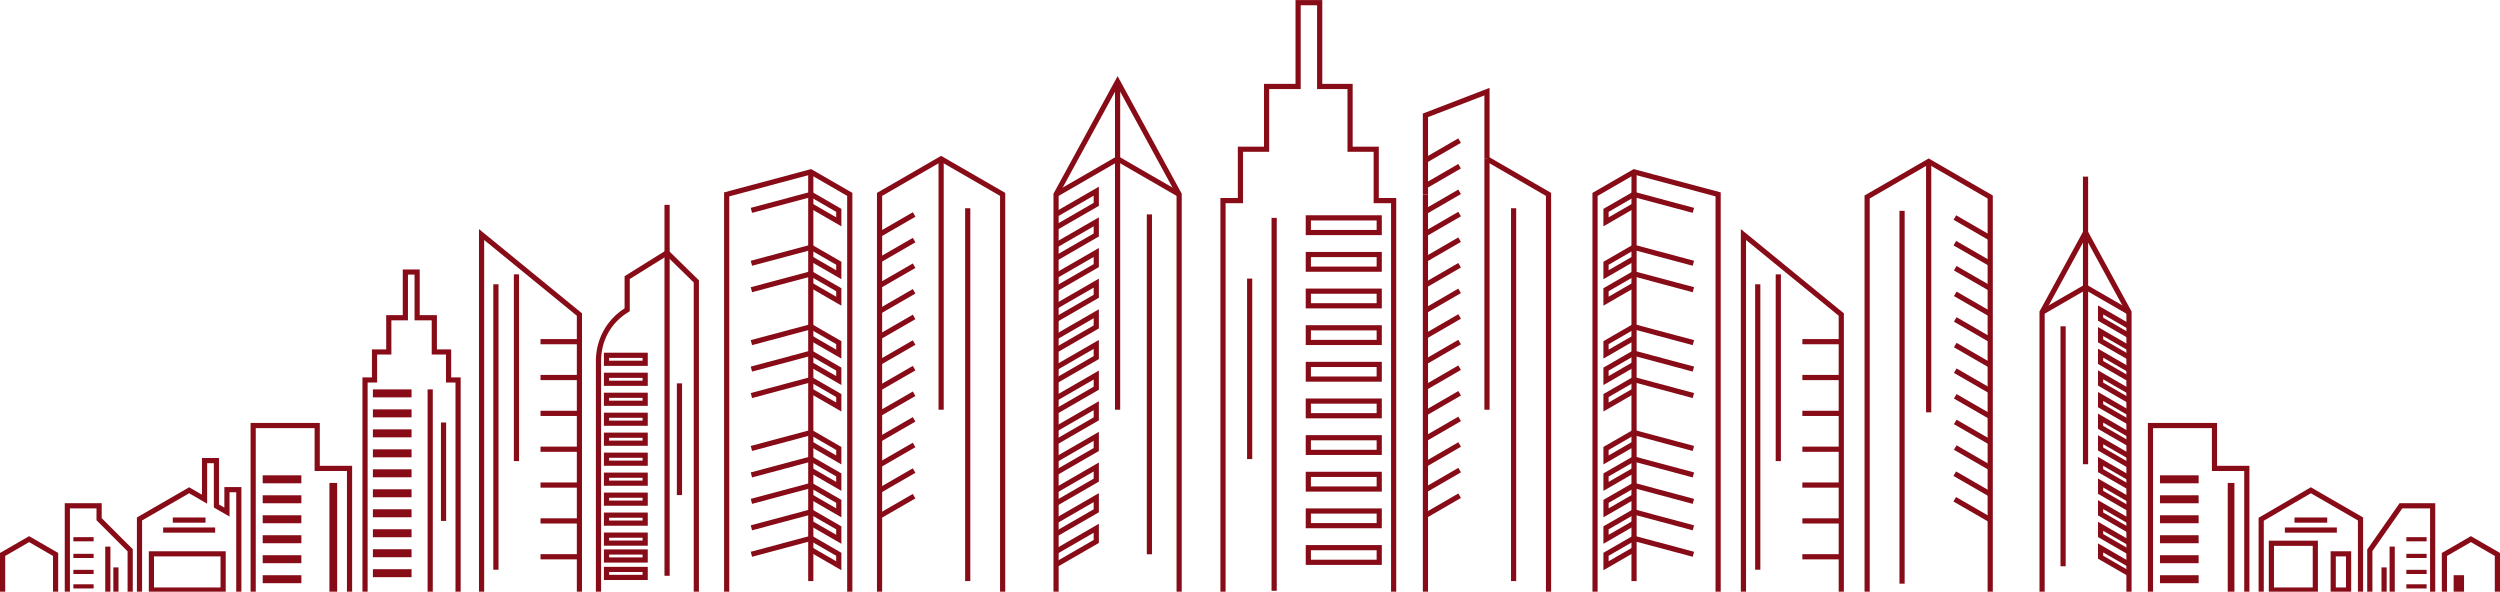 <?xml version="1.0" encoding="utf-8"?>
<!-- Generator: Adobe Illustrator 16.0.0, SVG Export Plug-In . SVG Version: 6.00 Build 0)  -->
<!DOCTYPE svg PUBLIC "-//W3C//DTD SVG 1.1//EN" "http://www.w3.org/Graphics/SVG/1.1/DTD/svg11.dtd">
<svg version="1.1" id="Layer_1" xmlns="http://www.w3.org/2000/svg" xmlns:xlink="http://www.w3.org/1999/xlink" x="0px" y="0px"
	 width="150px" height="35.5px" viewBox="0 0 150 35.5" enable-background="new 0 0 150 35.5" xml:space="preserve">
<g id="XMLID_418_">
	<g id="XMLID_1566_">
		<g id="XMLID_1581_">
			<polygon id="XMLID_3060_" fill="#870C18" points="51.142,35.704 50.83,35.704 50.83,11.753 48.625,10.479 43.756,11.782 
				43.756,35.704 43.445,35.704 43.445,11.543 48.668,10.145 51.142,11.573 			"/>
		</g>
		<g id="XMLID_1580_">
			<polygon id="XMLID_3056_" fill="#870C18" points="50.483,13.579 48.589,12.485 48.744,12.216 50.172,13.04 50.172,12.712 
				48.645,11.829 45.124,12.772 45.044,12.472 48.688,11.495 50.483,12.532 			"/>
		</g>
		<g id="XMLID_1579_">
			<polygon id="XMLID_3050_" fill="#870C18" points="50.483,16.754 48.589,15.66 48.744,15.391 50.172,16.215 50.172,15.886 
				48.645,15.004 45.124,15.946 45.044,15.646 48.688,14.67 50.483,15.706 			"/>
		</g>
		<g id="XMLID_1578_">
			<polygon id="XMLID_3049_" fill="#870C18" points="50.483,18.341 48.589,17.247 48.744,16.978 50.172,17.802 50.172,17.474 
				48.645,16.592 45.124,17.534 45.044,17.233 48.688,16.258 50.483,17.294 			"/>
		</g>
		<g id="XMLID_1577_">
			<polygon id="XMLID_3043_" fill="#870C18" points="50.483,21.516 48.589,20.422 48.744,20.152 50.172,20.977 50.172,20.648 
				48.645,19.767 45.124,20.709 45.044,20.408 48.688,19.433 50.483,20.469 			"/>
		</g>
		<g id="XMLID_1576_">
			<polygon id="XMLID_3041_" fill="#870C18" points="50.483,23.103 48.589,22.009 48.744,21.739 50.172,22.563 50.172,22.235 
				48.645,21.354 45.124,22.296 45.044,21.995 48.688,21.02 50.483,22.056 			"/>
		</g>
		<g id="XMLID_1575_">
			<polygon id="XMLID_3040_" fill="#870C18" points="50.483,24.69 48.589,23.597 48.744,23.327 50.172,24.151 50.172,23.823 
				48.645,22.94 45.124,23.884 45.044,23.583 48.688,22.606 50.483,23.644 			"/>
		</g>
		<g id="XMLID_1574_">
			<polygon id="XMLID_3039_" fill="#870C18" points="50.483,27.865 48.589,26.771 48.744,26.501 50.172,27.326 50.172,26.997 
				48.645,26.115 45.124,27.058 45.044,26.757 48.688,25.781 50.483,26.817 			"/>
		</g>
		<g id="XMLID_1573_">
			<polygon id="XMLID_3035_" fill="#870C18" points="50.483,29.452 48.589,28.358 48.744,28.089 50.172,28.913 50.172,28.585 
				48.645,27.703 45.124,28.646 45.044,28.345 48.688,27.369 50.483,28.405 			"/>
		</g>
		<g id="XMLID_1571_">
			<polygon id="XMLID_3034_" fill="#870C18" points="50.483,31.04 48.589,29.946 48.744,29.676 50.172,30.501 50.172,30.172 
				48.645,29.29 45.124,30.232 45.044,29.932 48.688,28.956 50.483,29.992 			"/>
		</g>
		<g id="XMLID_1570_">
			<polygon id="XMLID_3033_" fill="#870C18" points="50.483,32.627 48.589,31.533 48.744,31.264 50.172,32.088 50.172,31.76 
				48.645,30.878 45.124,31.82 45.044,31.52 48.688,30.544 50.483,31.58 			"/>
		</g>
		<g id="XMLID_1569_">
			<polygon id="XMLID_3032_" fill="#870C18" points="50.483,34.214 48.589,33.12 48.744,32.851 50.172,33.675 50.172,33.347 
				48.645,32.465 45.124,33.407 45.044,33.106 48.688,32.131 50.483,33.167 			"/>
		</g>
		<g id="XMLID_1567_">
			<rect id="XMLID_3031_" x="48.491" y="10.312" fill="#870C18" width="0.311" height="24.553"/>
		</g>
	</g>
	<g id="XMLID_1549_">
		<g id="XMLID_1565_">
			<polygon id="XMLID_3029_" fill="#870C18" points="60.314,35.704 60.003,35.704 60.003,11.753 56.466,9.71 52.929,11.753 
				52.929,35.704 52.618,35.704 52.618,11.573 56.466,9.351 60.314,11.573 			"/>
		</g>
		<g id="XMLID_1564_">
			
				<rect id="XMLID_3028_" x="53.666" y="12.259" transform="matrix(0.5 0.866 -0.866 0.5 38.553 -39.87)" fill="#870C18" width="0.311" height="2.419"/>
		</g>
		<g id="XMLID_1563_">
			
				<rect id="XMLID_3027_" x="53.666" y="13.796" transform="matrix(0.5 0.866 -0.866 0.5 39.883 -39.102)" fill="#870C18" width="0.311" height="2.419"/>
		</g>
		<g id="XMLID_1562_">
			
				<rect id="XMLID_3025_" x="53.666" y="15.333" transform="matrix(0.5 0.866 -0.866 0.5 41.214 -38.334)" fill="#870C18" width="0.311" height="2.419"/>
		</g>
		<g id="XMLID_1561_">
			
				<rect id="XMLID_3024_" x="53.666" y="16.87" transform="matrix(0.5 0.866 -0.866 0.5 42.545 -37.566)" fill="#870C18" width="0.311" height="2.419"/>
		</g>
		<g id="XMLID_1560_">
			
				<rect id="XMLID_3009_" x="53.666" y="18.407" transform="matrix(0.5 0.866 -0.866 0.5 43.876 -36.798)" fill="#870C18" width="0.311" height="2.419"/>
		</g>
		<g id="XMLID_1559_">
			
				<rect id="XMLID_2996_" x="53.666" y="19.944" transform="matrix(0.5 0.866 -0.866 0.5 45.207 -36.03)" fill="#870C18" width="0.311" height="2.419"/>
		</g>
		<g id="XMLID_1558_">
			
				<rect id="XMLID_2995_" x="53.666" y="21.481" transform="matrix(0.5 0.866 -0.866 0.5 46.538 -35.262)" fill="#870C18" width="0.311" height="2.419"/>
		</g>
		<g id="XMLID_1556_">
			
				<rect id="XMLID_2994_" x="53.666" y="23.018" transform="matrix(0.5 0.866 -0.866 0.5 47.869 -34.494)" fill="#870C18" width="0.311" height="2.419"/>
		</g>
		<g id="XMLID_1555_">
			
				<rect id="XMLID_2993_" x="53.666" y="24.555" transform="matrix(0.5 0.866 -0.866 0.5 49.199 -33.726)" fill="#870C18" width="0.311" height="2.419"/>
		</g>
		<g id="XMLID_1554_">
			
				<rect id="XMLID_2992_" x="53.666" y="26.092" transform="matrix(0.5 0.866 -0.866 0.5 50.53 -32.958)" fill="#870C18" width="0.311" height="2.419"/>
		</g>
		<g id="XMLID_1553_">
			
				<rect id="XMLID_2865_" x="53.666" y="27.629" transform="matrix(0.5 0.866 -0.866 0.5 51.861 -32.19)" fill="#870C18" width="0.311" height="2.419"/>
		</g>
		<g id="XMLID_1552_">
			
				<rect id="XMLID_2863_" x="53.666" y="29.166" transform="matrix(0.5 0.866 -0.866 0.5 53.192 -31.422)" fill="#870C18" width="0.311" height="2.419"/>
		</g>
		<g id="XMLID_1551_">
			<rect id="XMLID_2859_" x="56.311" y="9.53" fill="#870C18" width="0.312" height="15.053"/>
		</g>
		<g id="XMLID_1550_">
			<rect id="XMLID_2858_" x="57.908" y="12.494" fill="#870C18" width="0.311" height="22.37"/>
		</g>
	</g>
	<g id="XMLID_1745_">
		<rect id="XMLID_2857_" x="85.37" y="11.663" fill="#870C18" width="0.312" height="24.041"/>
	</g>
	<g id="XMLID_1744_">
		<polygon id="XMLID_2856_" fill="#870C18" points="93.067,35.704 92.756,35.704 92.756,11.753 89.142,9.665 89.297,9.396 
			93.067,11.573 		"/>
	</g>
	<g id="XMLID_1697_">
		
			<rect id="XMLID_2855_" x="86.418" y="12.259" transform="matrix(0.501 0.865 -0.865 0.501 54.807 -68.185)" fill="#870C18" width="0.312" height="2.419"/>
	</g>
	<g id="XMLID_1696_">
		
			<rect id="XMLID_2854_" x="86.418" y="13.795" transform="matrix(0.501 0.865 -0.865 0.501 56.136 -67.419)" fill="#870C18" width="0.312" height="2.42"/>
	</g>
	<g id="XMLID_1637_">
		
			<rect id="XMLID_2853_" x="86.418" y="15.333" transform="matrix(0.501 0.865 -0.865 0.501 57.466 -66.653)" fill="#870C18" width="0.312" height="2.42"/>
	</g>
	<g id="XMLID_1747_">
		
			<rect id="XMLID_2852_" x="86.418" y="7.85" transform="matrix(0.501 0.865 -0.865 0.501 50.992 -70.383)" fill="#870C18" width="0.312" height="2.419"/>
	</g>
	<g id="XMLID_1742_">
		
			<rect id="XMLID_2851_" x="86.418" y="9.387" transform="matrix(0.501 0.865 -0.865 0.501 52.322 -69.617)" fill="#870C18" width="0.312" height="2.419"/>
	</g>
	<g id="XMLID_1252_">
		
			<rect id="XMLID_2850_" x="86.418" y="10.923" transform="matrix(0.501 0.865 -0.865 0.501 53.652 -68.851)" fill="#870C18" width="0.312" height="2.42"/>
	</g>
	<g id="XMLID_1635_">
		
			<rect id="XMLID_2849_" x="86.418" y="16.87" transform="matrix(0.501 0.865 -0.865 0.501 58.796 -65.887)" fill="#870C18" width="0.312" height="2.42"/>
	</g>
	<g id="XMLID_1629_">
		
			<rect id="XMLID_2846_" x="86.418" y="18.407" transform="matrix(0.501 0.865 -0.865 0.501 60.126 -65.121)" fill="#870C18" width="0.312" height="2.42"/>
	</g>
	<g id="XMLID_1585_">
		
			<rect id="XMLID_2843_" x="86.418" y="19.944" transform="matrix(0.501 0.865 -0.865 0.501 61.456 -64.354)" fill="#870C18" width="0.312" height="2.42"/>
	</g>
	<g id="XMLID_1527_">
		
			<rect id="XMLID_2840_" x="86.418" y="21.481" transform="matrix(0.501 0.865 -0.865 0.501 62.785 -63.588)" fill="#870C18" width="0.312" height="2.42"/>
	</g>
	<g id="XMLID_1474_">
		
			<rect id="XMLID_2729_" x="86.418" y="23.018" transform="matrix(0.501 0.865 -0.865 0.501 64.115 -62.822)" fill="#870C18" width="0.312" height="2.42"/>
	</g>
	<g id="XMLID_1473_">
		
			<rect id="XMLID_2728_" x="86.418" y="24.555" transform="matrix(0.501 0.865 -0.865 0.501 65.445 -62.056)" fill="#870C18" width="0.312" height="2.42"/>
	</g>
	<g id="XMLID_1422_">
		
			<rect id="XMLID_2727_" x="86.418" y="26.092" transform="matrix(0.501 0.865 -0.865 0.501 66.775 -61.29)" fill="#870C18" width="0.312" height="2.419"/>
	</g>
	<g id="XMLID_1264_">
		
			<rect id="XMLID_2726_" x="86.418" y="27.629" transform="matrix(0.501 0.865 -0.865 0.501 68.104 -60.523)" fill="#870C18" width="0.312" height="2.419"/>
	</g>
	<g id="XMLID_1261_">
		
			<rect id="XMLID_2725_" x="86.418" y="29.166" transform="matrix(0.501 0.865 -0.865 0.501 69.434 -59.757)" fill="#870C18" width="0.312" height="2.419"/>
	</g>
	<g id="XMLID_1260_">
		<rect id="XMLID_2724_" x="89.063" y="9.53" fill="#870C18" width="0.311" height="15.053"/>
	</g>
	<g id="XMLID_1259_">
		<rect id="XMLID_2723_" x="90.661" y="12.494" fill="#870C18" width="0.311" height="22.37"/>
	</g>
	<g id="XMLID_1532_">
		<g id="XMLID_1548_">
			<polygon id="XMLID_2722_" fill="#870C18" points="70.904,35.704 70.593,35.704 70.593,11.702 67.056,5.218 63.519,11.702 
				63.519,35.704 63.208,35.704 63.208,11.623 63.227,11.588 67.056,4.567 70.904,11.623 			"/>
		</g>
		<g id="XMLID_1547_">
			<rect id="XMLID_2721_" x="66.9" y="4.893" fill="#870C18" width="0.312" height="19.69"/>
		</g>
		<g id="XMLID_1546_">
			<polygon id="XMLID_2720_" fill="#870C18" points="70.67,11.798 67.056,9.71 63.441,11.798 63.285,11.528 67.056,9.351 
				70.826,11.528 			"/>
		</g>
		<g id="XMLID_1545_">
			<polygon id="XMLID_2719_" fill="#870C18" points="63.441,13.788 63.285,13.519 65.62,12.171 65.62,11.74 63.441,12.999 
				63.285,12.729 65.932,11.201 65.932,12.351 			"/>
		</g>
		<g id="XMLID_1544_">
			<polygon id="XMLID_2718_" fill="#870C18" points="63.441,15.627 63.285,15.357 65.62,14.009 65.62,13.579 63.441,14.837 
				63.285,14.567 65.932,13.04 65.932,14.188 			"/>
		</g>
		<g id="XMLID_1543_">
			<polygon id="XMLID_2715_" fill="#870C18" points="63.441,17.466 63.285,17.196 65.62,15.848 65.62,15.418 63.441,16.676 
				63.285,16.406 65.932,14.879 65.932,16.027 			"/>
		</g>
		<g id="XMLID_1542_">
			<polygon id="XMLID_2714_" fill="#870C18" points="63.441,19.305 63.285,19.034 65.62,17.687 65.62,17.257 63.441,18.515 
				63.285,18.245 65.932,16.718 65.932,17.866 			"/>
		</g>
		<g id="XMLID_1541_">
			<polygon id="XMLID_2713_" fill="#870C18" points="63.441,21.143 63.285,20.873 65.62,19.525 65.62,19.095 63.441,20.354 
				63.285,20.084 65.932,18.556 65.932,19.705 			"/>
		</g>
		<g id="XMLID_1540_">
			<polygon id="XMLID_2712_" fill="#870C18" points="63.441,22.981 63.285,22.712 65.62,21.364 65.62,20.934 63.441,22.192 
				63.285,21.923 65.932,20.395 65.932,21.544 			"/>
		</g>
		<g id="XMLID_1539_">
			<polygon id="XMLID_2711_" fill="#870C18" points="63.441,24.82 63.285,24.551 65.62,23.202 65.62,22.772 63.441,24.03 
				63.285,23.761 65.932,22.233 65.932,23.383 			"/>
		</g>
		<g id="XMLID_1538_">
			<polygon id="XMLID_2710_" fill="#870C18" points="63.441,26.659 63.285,26.39 65.62,25.041 65.62,24.611 63.441,25.869 
				63.285,25.6 65.932,24.072 65.932,25.221 			"/>
		</g>
		<g id="XMLID_1537_">
			<polygon id="XMLID_2709_" fill="#870C18" points="63.441,28.498 63.285,28.228 65.62,26.88 65.62,26.45 63.441,27.708 
				63.285,27.438 65.932,25.911 65.932,27.06 			"/>
		</g>
		<g id="XMLID_1536_">
			<polygon id="XMLID_2708_" fill="#870C18" points="63.441,30.336 63.285,30.066 65.62,28.719 65.62,28.288 63.441,29.547 
				63.285,29.277 65.932,27.749 65.932,28.898 			"/>
		</g>
		<g id="XMLID_1535_">
			<polygon id="XMLID_2707_" fill="#870C18" points="63.441,32.175 63.285,31.905 65.62,30.558 65.62,30.127 63.441,31.386 
				63.285,31.116 65.932,29.588 65.932,30.737 			"/>
		</g>
		<g id="XMLID_1534_">
			<polygon id="XMLID_2706_" fill="#870C18" points="63.441,34.014 63.285,33.744 65.62,32.396 65.62,31.966 63.441,33.224 
				63.285,32.954 65.932,31.427 65.932,32.576 			"/>
		</g>
		<g id="XMLID_1533_">
			<rect id="XMLID_2705_" x="68.808" y="12.864" fill="#870C18" width="0.311" height="20.393"/>
		</g>
	</g>
	<g id="XMLID_1521_">
		<g id="XMLID_1531_">
			<polygon id="XMLID_2704_" fill="#870C18" points="34.921,35.704 34.61,35.704 34.61,18.946 29.05,14.401 29.05,35.704 
				28.739,35.704 28.739,13.745 34.921,18.799 			"/>
		</g>
		<g id="XMLID_1530_">
			<rect id="XMLID_2703_" x="29.598" y="17.057" fill="#870C18" width="0.312" height="17.126"/>
		</g>
		<g id="XMLID_1529_">
			<rect id="XMLID_2702_" x="30.831" y="16.461" fill="#870C18" width="0.312" height="11.204"/>
		</g>
		<g id="XMLID_1526_">
			<rect id="XMLID_2673_" x="32.431" y="20.344" fill="#870C18" width="2.334" height="0.312"/>
		</g>
		<g id="XMLID_1525_">
			<rect id="XMLID_2672_" x="32.431" y="22.495" fill="#870C18" width="2.334" height="0.312"/>
		</g>
		<g id="XMLID_1524_">
			<rect id="XMLID_2671_" x="32.431" y="24.646" fill="#870C18" width="2.334" height="0.312"/>
		</g>
		<g id="XMLID_1523_">
			<rect id="XMLID_2670_" x="32.431" y="26.797" fill="#870C18" width="2.334" height="0.312"/>
		</g>
		<g id="XMLID_1522_">
			<rect id="XMLID_2669_" x="32.431" y="28.948" fill="#870C18" width="2.334" height="0.312"/>
		</g>
	</g>
	<g id="XMLID_1520_">
		<rect id="XMLID_2668_" x="32.431" y="31.099" fill="#870C18" width="2.334" height="0.312"/>
	</g>
	<g id="XMLID_1519_">
		<rect id="XMLID_2667_" x="32.431" y="33.25" fill="#870C18" width="2.334" height="0.312"/>
	</g>
	<g id="XMLID_1518_">
		<polygon id="XMLID_2666_" fill="#870C18" points="21.128,35.704 20.817,35.704 20.817,28.261 18.876,28.261 18.876,25.687 
			15.346,25.687 15.346,35.704 15.035,35.704 15.035,25.375 19.188,25.375 19.188,27.949 21.128,27.949 		"/>
	</g>
	<g id="XMLID_1517_">
		<rect id="XMLID_3087_" x="19.765" y="28.978" fill="#870C18" width="0.465" height="6.727"/>
	</g>
	<g id="XMLID_1516_">
		<rect id="XMLID_3086_" x="15.762" y="28.519" fill="#870C18" width="2.32" height="0.479"/>
	</g>
	<g id="XMLID_1515_">
		<rect id="XMLID_3085_" x="15.762" y="29.717" fill="#870C18" width="2.32" height="0.479"/>
	</g>
	<g id="XMLID_1514_">
		<rect id="XMLID_3084_" x="15.762" y="30.916" fill="#870C18" width="2.32" height="0.479"/>
	</g>
	<g id="XMLID_1513_">
		<rect id="XMLID_3083_" x="15.762" y="32.114" fill="#870C18" width="2.32" height="0.48"/>
	</g>
	<g id="XMLID_1512_">
		<rect id="XMLID_3082_" x="15.762" y="33.313" fill="#870C18" width="2.32" height="0.479"/>
	</g>
	<g id="XMLID_1511_">
		<rect id="XMLID_3081_" x="15.762" y="34.513" fill="#870C18" width="2.32" height="0.479"/>
	</g>
	<g id="XMLID_1508_">
		<path id="XMLID_2665_" fill="#870C18" d="M41.935,35.704h-0.311V16.95l-1.622-1.587l-2.216,1.379v1.933l-0.075,0.045
			c-1.046,0.635-1.646,1.705-1.646,2.937v14.048h-0.312V21.656c0-1.293,0.642-2.466,1.722-3.155v-1.932l2.571-1.6l1.89,1.85V35.704z
			"/>
	</g>
	<g id="XMLID_1506_">
		<rect id="XMLID_2664_" x="39.868" y="15.118" fill="#870C18" width="0.312" height="19.429"/>
	</g>
	<g id="XMLID_1505_">
		<rect id="XMLID_2663_" x="40.611" y="23.002" fill="#870C18" width="0.312" height="6.702"/>
	</g>
	<g id="XMLID_1504_">
		<path id="XMLID_2660_" fill="#870C18" d="M38.866,21.953h-2.631v-0.791h2.631V21.953z M36.546,21.642h2.009v-0.168h-2.009V21.642z
			"/>
	</g>
	<g id="XMLID_1503_">
		<path id="XMLID_2657_" fill="#870C18" d="M38.866,23.152h-2.631v-0.791h2.631V23.152z M36.546,22.841h2.009v-0.168h-2.009V22.841z
			"/>
	</g>
	<g id="XMLID_1502_">
		<path id="XMLID_2654_" fill="#870C18" d="M38.866,24.351h-2.631v-0.79h2.631V24.351z M36.546,24.04h2.009v-0.169h-2.009V24.04z"/>
	</g>
	<g id="XMLID_1501_">
		<path id="XMLID_2651_" fill="#870C18" d="M38.866,25.55h-2.631v-0.791h2.631V25.55z M36.546,25.238h2.009V25.07h-2.009V25.238z"/>
	</g>
	<g id="XMLID_1500_">
		<path id="XMLID_2648_" fill="#870C18" d="M38.866,26.749h-2.631v-0.791h2.631V26.749z M36.546,26.438h2.009V26.27h-2.009V26.438z"
			/>
	</g>
	<g id="XMLID_1499_">
		<path id="XMLID_2641_" fill="#870C18" d="M38.866,27.947h-2.631v-0.79h2.631V27.947z M36.546,27.636h2.009v-0.168h-2.009V27.636z"
			/>
	</g>
	<g id="XMLID_1498_">
		<path id="XMLID_2511_" fill="#870C18" d="M38.866,29.146h-2.631v-0.791h2.631V29.146z M36.546,28.835h2.009v-0.168h-2.009V28.835z
			"/>
	</g>
	<g id="XMLID_1497_">
		<path id="XMLID_2504_" fill="#870C18" d="M38.866,30.345h-2.631v-0.79h2.631V30.345z M36.546,30.034h2.009v-0.168h-2.009V30.034z"
			/>
	</g>
	<g id="XMLID_1496_">
		<path id="XMLID_2501_" fill="#870C18" d="M38.866,31.544h-2.631v-0.791h2.631V31.544z M36.546,31.232h2.009v-0.168h-2.009V31.232z
			"/>
	</g>
	<g id="XMLID_1495_">
		<path id="XMLID_2498_" fill="#870C18" d="M38.866,32.743h-2.631v-0.791h2.631V32.743z M36.546,32.432h2.009v-0.168h-2.009V32.432z
			"/>
	</g>
	<g id="XMLID_1494_">
		<path id="XMLID_2489_" fill="#870C18" d="M38.866,33.755h-2.631v-0.791h2.631V33.755z M36.546,33.443h2.009v-0.168h-2.009V33.443z
			"/>
	</g>
	<g id="XMLID_1493_">
		<path id="XMLID_2485_" fill="#870C18" d="M38.866,34.801h-2.631v-0.79h2.631V34.801z M36.546,34.49h2.009v-0.169h-2.009V34.49z"/>
	</g>
	<g id="XMLID_1491_">
		<polygon id="XMLID_2483_" fill="#870C18" points="27.64,35.704 27.329,35.704 27.329,22.954 26.759,22.954 26.759,21.273 
			25.903,21.273 25.903,19.22 24.872,19.22 24.872,16.478 24.478,16.478 24.478,19.22 23.483,19.22 23.483,21.273 22.627,21.273 
			22.627,22.954 22.058,22.954 22.058,35.704 21.747,35.704 21.747,22.643 22.316,22.643 22.316,20.963 23.172,20.963 
			23.172,18.908 24.166,18.908 24.166,16.166 25.183,16.166 25.183,18.908 26.215,18.908 26.215,20.963 27.07,20.963 27.07,22.643 
			27.64,22.643 		"/>
	</g>
	<g id="XMLID_1490_">
		<rect id="XMLID_3080_" x="22.374" y="23.363" fill="#870C18" width="2.32" height="0.479"/>
	</g>
	<g id="XMLID_1489_">
		<rect id="XMLID_3079_" x="22.374" y="24.562" fill="#870C18" width="2.32" height="0.479"/>
	</g>
	<g id="XMLID_1488_">
		<rect id="XMLID_3077_" x="22.374" y="25.761" fill="#870C18" width="2.32" height="0.479"/>
	</g>
	<g id="XMLID_1487_">
		<rect id="XMLID_3076_" x="22.374" y="26.96" fill="#870C18" width="2.32" height="0.479"/>
	</g>
	<g id="XMLID_1486_">
		<rect id="XMLID_3075_" x="22.374" y="28.158" fill="#870C18" width="2.32" height="0.479"/>
	</g>
	<g id="XMLID_1485_">
		<rect id="XMLID_3074_" x="22.374" y="29.357" fill="#870C18" width="2.32" height="0.479"/>
	</g>
	<g id="XMLID_1484_">
		<rect id="XMLID_3073_" x="22.374" y="30.556" fill="#870C18" width="2.32" height="0.48"/>
	</g>
	<g id="XMLID_1483_">
		<rect id="XMLID_3071_" x="22.374" y="31.755" fill="#870C18" width="2.32" height="0.479"/>
	</g>
	<g id="XMLID_1482_">
		<rect id="XMLID_3070_" x="22.374" y="32.954" fill="#870C18" width="2.32" height="0.479"/>
	</g>
	<g id="XMLID_1477_">
		<rect id="XMLID_3069_" x="22.374" y="34.152" fill="#870C18" width="2.32" height="0.479"/>
	</g>
	<g id="XMLID_1457_">
		<rect id="XMLID_2482_" x="25.656" y="23.363" fill="#870C18" width="0.311" height="12.201"/>
	</g>
	<g id="XMLID_1456_">
		<rect id="XMLID_2480_" x="26.457" y="25.35" fill="#870C18" width="0.312" height="5.905"/>
	</g>
	<g id="XMLID_1452_">
		<polygon id="XMLID_2479_" fill="#870C18" points="7.967,35.704 7.655,35.704 7.655,33.081 5.79,31.216 5.79,30.505 4.196,30.505 
			4.196,35.704 3.885,35.704 3.885,30.193 6.102,30.193 6.102,31.087 7.967,32.952 		"/>
	</g>
	<g id="XMLID_1451_">
		<rect id="XMLID_3068_" x="4.403" y="32.229" fill="#870C18" width="1.215" height="0.251"/>
	</g>
	<g id="XMLID_1450_">
		<rect id="XMLID_3067_" x="4.403" y="33.229" fill="#870C18" width="1.215" height="0.251"/>
	</g>
	<g id="XMLID_1448_">
		<rect id="XMLID_3066_" x="4.403" y="34.19" fill="#870C18" width="1.215" height="0.251"/>
	</g>
	<g id="XMLID_1447_">
		<rect id="XMLID_1148_" x="4.403" y="35.057" fill="#870C18" width="1.215" height="0.251"/>
	</g>
	<g id="XMLID_1446_">
		<rect id="XMLID_2477_" x="6.314" y="32.796" fill="#870C18" width="0.311" height="2.908"/>
	</g>
	<g id="XMLID_1445_">
		<rect id="XMLID_2476_" x="6.8" y="34.044" fill="#870C18" width="0.311" height="1.66"/>
	</g>
	<g id="XMLID_1441_">
		<polygon id="XMLID_2474_" fill="#870C18" points="3.491,35.704 3.18,35.704 3.18,33.356 1.746,32.528 0.312,33.356 0.312,35.704 
			0,35.704 0,33.177 1.746,32.169 3.491,33.177 		"/>
	</g>
	<g id="XMLID_1429_">
		<polygon id="XMLID_2473_" fill="#870C18" points="14.484,35.704 14.173,35.704 14.173,29.534 13.772,29.534 13.772,30.994 
			12.83,30.451 12.83,27.793 12.429,27.793 12.429,30.22 11.349,29.596 8.525,31.227 8.525,35.704 8.214,35.704 8.214,31.047 
			11.349,29.236 12.118,29.681 12.118,27.481 13.142,27.481 13.142,30.271 13.461,30.456 13.461,29.223 14.484,29.223 		"/>
	</g>
	<g id="XMLID_1428_">
		<path id="XMLID_2469_" fill="#870C18" d="M13.543,35.559H8.929v-2.484h4.615V35.559z M9.24,35.247h3.992v-1.862H9.24V35.247z"/>
	</g>
	<g id="XMLID_1426_">
		<rect id="XMLID_2467_" x="10.367" y="31.049" fill="#870C18" width="1.965" height="0.312"/>
	</g>
	<g id="XMLID_1424_">
		<rect id="XMLID_2441_" x="9.789" y="31.648" fill="#870C18" width="3.12" height="0.312"/>
	</g>
	<g id="XMLID_1867_">
		<g id="XMLID_2048_">
			<polygon id="XMLID_2440_" fill="#870C18" points="103.243,35.704 102.932,35.704 102.932,11.782 98.063,10.479 95.858,11.753 
				95.858,35.704 95.547,35.704 95.547,11.573 98.021,10.145 103.243,11.543 			"/>
		</g>
		<g id="XMLID_2047_">
			<polygon id="XMLID_2439_" fill="#870C18" points="96.205,13.579 96.205,12.532 98,11.495 101.645,12.472 101.563,12.772 
				98.044,11.829 96.517,12.712 96.517,13.04 97.944,12.216 98.1,12.485 			"/>
		</g>
		<g id="XMLID_2044_">
			<polygon id="XMLID_2438_" fill="#870C18" points="96.205,16.754 96.205,15.706 98,14.67 101.645,15.646 101.563,15.946 
				98.044,15.004 96.517,15.886 96.517,16.215 97.944,15.391 98.1,15.66 			"/>
		</g>
		<g id="XMLID_2043_">
			<polygon id="XMLID_2437_" fill="#870C18" points="96.205,18.341 96.205,17.294 98,16.258 101.645,17.233 101.563,17.534 
				98.044,16.592 96.517,17.474 96.517,17.802 97.944,16.978 98.1,17.247 			"/>
		</g>
		<g id="XMLID_2042_">
			<polygon id="XMLID_2436_" fill="#870C18" points="96.205,21.516 96.205,20.469 98,19.433 101.645,20.408 101.563,20.709 
				98.044,19.767 96.517,20.648 96.517,20.977 97.944,20.152 98.1,20.422 			"/>
		</g>
		<g id="XMLID_2041_">
			<polygon id="XMLID_2435_" fill="#870C18" points="96.205,23.103 96.205,22.056 98,21.02 101.645,21.995 101.563,22.296 
				98.044,21.354 96.517,22.235 96.517,22.563 97.944,21.739 98.1,22.009 			"/>
		</g>
		<g id="XMLID_2040_">
			<polygon id="XMLID_2434_" fill="#870C18" points="96.205,24.69 96.205,23.644 98,22.606 101.645,23.583 101.563,23.884 
				98.044,22.94 96.517,23.823 96.517,24.151 97.944,23.327 98.1,23.597 			"/>
		</g>
		<g id="XMLID_1881_">
			<polygon id="XMLID_2430_" fill="#870C18" points="96.205,27.865 96.205,26.817 98,25.781 101.645,26.757 101.563,27.058 
				98.044,26.115 96.517,26.997 96.517,27.326 97.944,26.501 98.1,26.771 			"/>
		</g>
		<g id="XMLID_1880_">
			<polygon id="XMLID_2426_" fill="#870C18" points="96.205,29.452 96.205,28.405 98,27.369 101.645,28.345 101.563,28.646 
				98.044,27.703 96.517,28.585 96.517,28.913 97.944,28.089 98.1,28.358 			"/>
		</g>
		<g id="XMLID_1878_">
			<polygon id="XMLID_2423_" fill="#870C18" points="96.205,31.04 96.205,29.992 98,28.956 101.645,29.932 101.563,30.232 
				98.044,29.29 96.517,30.172 96.517,30.501 97.944,29.676 98.1,29.946 			"/>
		</g>
		<g id="XMLID_1877_">
			<polygon id="XMLID_2422_" fill="#870C18" points="96.205,32.627 96.205,31.58 98,30.544 101.645,31.52 101.563,31.82 
				98.044,30.878 96.517,31.76 96.517,32.088 97.944,31.264 98.1,31.533 			"/>
		</g>
		<g id="XMLID_1876_">
			<polygon id="XMLID_2418_" fill="#870C18" points="96.205,34.214 96.205,33.167 98,32.131 101.645,33.106 101.563,33.407 
				98.044,32.465 96.517,33.347 96.517,33.675 97.944,32.851 98.1,33.12 			"/>
		</g>
		<g id="XMLID_1875_">
			<rect id="XMLID_2417_" x="97.887" y="10.312" fill="#870C18" width="0.311" height="24.553"/>
		</g>
	</g>
	<g id="XMLID_1844_">
		<g id="XMLID_1866_">
			<polygon id="XMLID_2345_" fill="#870C18" points="119.568,35.86 119.257,35.86 119.257,11.909 115.72,9.866 112.183,11.909 
				112.183,35.86 111.872,35.86 111.872,11.729 115.72,9.507 119.568,11.729 			"/>
		</g>
		<g id="XMLID_1865_">
			
				<rect id="XMLID_2344_" x="117.156" y="13.469" transform="matrix(0.866 0.5 -0.5 0.866 22.646 -57.324)" fill="#870C18" width="2.419" height="0.312"/>
		</g>
		<g id="XMLID_1864_">
			
				<rect id="XMLID_2343_" x="117.156" y="15.005" transform="matrix(0.866 0.5 -0.5 0.866 23.414 -57.118)" fill="#870C18" width="2.419" height="0.312"/>
		</g>
		<g id="XMLID_1863_">
			
				<rect id="XMLID_2342_" x="117.155" y="16.543" transform="matrix(0.866 0.5 -0.5 0.866 24.207 -56.946)" fill="#870C18" width="2.42" height="0.312"/>
		</g>
		<g id="XMLID_1862_">
			
				<rect id="XMLID_2341_" x="117.155" y="18.08" transform="matrix(0.866 0.5 -0.5 0.866 24.976 -56.74)" fill="#870C18" width="2.42" height="0.312"/>
		</g>
		<g id="XMLID_1861_">
			
				<rect id="XMLID_2340_" x="117.155" y="19.617" transform="matrix(0.866 0.5 -0.5 0.866 25.745 -56.534)" fill="#870C18" width="2.42" height="0.312"/>
		</g>
		<g id="XMLID_1860_">
			
				<rect id="XMLID_2339_" x="117.155" y="21.154" transform="matrix(0.866 0.5 -0.5 0.866 26.513 -56.328)" fill="#870C18" width="2.42" height="0.312"/>
		</g>
		<g id="XMLID_1855_">
			
				<rect id="XMLID_2337_" x="117.155" y="22.691" transform="matrix(0.866 0.5 -0.5 0.866 27.282 -56.122)" fill="#870C18" width="2.42" height="0.312"/>
		</g>
		<g id="XMLID_1854_">
			
				<rect id="XMLID_2336_" x="117.155" y="24.229" transform="matrix(0.866 0.5 -0.5 0.866 28.05 -55.916)" fill="#870C18" width="2.42" height="0.312"/>
		</g>
		<g id="XMLID_1853_">
			
				<rect id="XMLID_2334_" x="117.155" y="25.766" transform="matrix(0.866 0.5 -0.5 0.866 28.819 -55.71)" fill="#870C18" width="2.42" height="0.312"/>
		</g>
		<g id="XMLID_1852_">
			
				<rect id="XMLID_2333_" x="117.155" y="27.303" transform="matrix(0.866 0.5 -0.5 0.866 29.587 -55.504)" fill="#870C18" width="2.42" height="0.312"/>
		</g>
		<g id="XMLID_1850_">
			
				<rect id="XMLID_2332_" x="117.156" y="28.839" transform="matrix(0.866 0.5 -0.5 0.866 30.326 -55.267)" fill="#870C18" width="2.419" height="0.312"/>
		</g>
		<g id="XMLID_1849_">
			
				<rect id="XMLID_2331_" x="117.156" y="30.376" transform="matrix(0.866 0.5 -0.5 0.866 31.094 -55.062)" fill="#870C18" width="2.419" height="0.312"/>
		</g>
		<g id="XMLID_1848_">
			<rect id="XMLID_2328_" x="115.564" y="9.687" fill="#870C18" width="0.312" height="15.053"/>
		</g>
		<g id="XMLID_1846_">
			<rect id="XMLID_2325_" x="113.967" y="12.65" fill="#870C18" width="0.312" height="22.37"/>
		</g>
	</g>
	<g id="XMLID_1798_">
		<g id="XMLID_1843_">
			<polygon id="XMLID_2322_" fill="#870C18" points="127.895,35.704 127.583,35.704 127.583,18.771 125.132,14.276 122.681,18.771 
				122.681,35.704 122.369,35.704 122.369,18.691 122.388,18.656 125.132,13.626 127.895,18.691 			"/>
		</g>
		<g id="XMLID_1841_">
			<rect id="XMLID_2321_" x="124.976" y="10.597" fill="#870C18" width="0.312" height="17.256"/>
		</g>
		<g id="XMLID_1838_">
			<polygon id="XMLID_2312_" fill="#870C18" points="127.661,18.866 125.132,17.405 122.603,18.866 122.447,18.596 125.132,17.046 
				127.816,18.596 			"/>
		</g>
		<g id="XMLID_1836_">
			<polygon id="XMLID_2309_" fill="#870C18" points="127.661,20.271 125.88,19.243 125.88,18.326 127.816,19.444 127.661,19.714 
				126.191,18.865 126.191,19.063 127.816,20.002 			"/>
		</g>
		<g id="XMLID_1834_">
			<polygon id="XMLID_2306_" fill="#870C18" points="127.661,21.569 125.88,20.541 125.88,19.624 127.816,20.742 127.661,21.012 
				126.191,20.163 126.191,20.361 127.816,21.3 			"/>
		</g>
		<g id="XMLID_1832_">
			<polygon id="XMLID_2305_" fill="#870C18" points="127.661,22.867 125.88,21.839 125.88,20.922 127.816,22.04 127.661,22.31 
				126.191,21.461 126.191,21.659 127.816,22.598 			"/>
		</g>
		<g id="XMLID_1831_">
			<polygon id="XMLID_2300_" fill="#870C18" points="127.661,24.165 125.88,23.138 125.88,22.22 127.816,23.339 127.661,23.608 
				126.191,22.76 126.191,22.957 127.816,23.896 			"/>
		</g>
		<g id="XMLID_1821_">
			<polygon id="XMLID_2299_" fill="#870C18" points="127.661,25.464 125.88,24.436 125.88,23.519 127.816,24.637 127.661,24.906 
				126.191,24.058 126.191,24.256 127.816,25.194 			"/>
		</g>
		<g id="XMLID_1819_">
			<polygon id="XMLID_2298_" fill="#870C18" points="127.661,26.762 125.88,25.733 125.88,24.816 127.816,25.935 127.661,26.204 
				126.191,25.355 126.191,25.554 127.816,26.492 			"/>
		</g>
		<g id="XMLID_1810_">
			<polygon id="XMLID_2296_" fill="#870C18" points="127.661,28.06 125.88,27.031 125.88,26.114 127.816,27.232 127.661,27.502 
				126.191,26.653 126.191,26.852 127.816,27.79 			"/>
		</g>
		<g id="XMLID_1809_">
			<polygon id="XMLID_2172_" fill="#870C18" points="127.661,29.358 125.88,28.329 125.88,27.413 127.816,28.531 127.661,28.801 
				126.191,27.952 126.191,28.149 127.816,29.089 			"/>
		</g>
		<g id="XMLID_1808_">
			<polygon id="XMLID_2171_" fill="#870C18" points="127.661,30.656 125.88,29.628 125.88,28.711 127.816,29.829 127.661,30.099 
				126.191,29.25 126.191,29.448 127.816,30.387 			"/>
		</g>
		<g id="XMLID_1807_">
			<polygon id="XMLID_2166_" fill="#870C18" points="127.661,31.954 125.88,30.926 125.88,30.009 127.816,31.127 127.661,31.396 
				126.191,30.548 126.191,30.746 127.816,31.685 			"/>
		</g>
		<g id="XMLID_1806_">
			<polygon id="XMLID_2162_" fill="#870C18" points="127.661,33.252 125.88,32.224 125.88,31.307 127.816,32.425 127.661,32.694 
				126.191,31.847 126.191,32.044 127.816,32.982 			"/>
		</g>
		<g id="XMLID_1802_">
			<polygon id="XMLID_2161_" fill="#870C18" points="127.661,34.551 125.88,33.522 125.88,32.605 127.816,33.724 127.661,33.993 
				126.191,33.145 126.191,33.343 127.816,34.281 			"/>
		</g>
		<g id="XMLID_1800_">
			<rect id="XMLID_2158_" x="123.63" y="19.579" fill="#870C18" width="0.311" height="14.397"/>
		</g>
	</g>
	<g id="XMLID_1248_">
		<g id="XMLID_1786_">
			<g id="XMLID_1797_">
				<polygon id="XMLID_2148_" fill="#870C18" points="110.632,35.704 110.321,35.704 110.321,18.946 104.762,14.401 104.762,35.704 
					104.45,35.704 104.45,13.745 110.632,18.799 				"/>
			</g>
			<g id="XMLID_1796_">
				<rect id="XMLID_2147_" x="105.309" y="17.057" fill="#870C18" width="0.312" height="17.126"/>
			</g>
			<g id="XMLID_1795_">
				<rect id="XMLID_2146_" x="106.542" y="16.461" fill="#870C18" width="0.312" height="11.204"/>
			</g>
			<g id="XMLID_1794_">
				<rect id="XMLID_2145_" x="108.142" y="20.344" fill="#870C18" width="2.335" height="0.312"/>
			</g>
			<g id="XMLID_1792_">
				<rect id="XMLID_2144_" x="108.142" y="22.495" fill="#870C18" width="2.335" height="0.312"/>
			</g>
			<g id="XMLID_1789_">
				<rect id="XMLID_2143_" x="108.142" y="24.646" fill="#870C18" width="2.335" height="0.312"/>
			</g>
			<g id="XMLID_1788_">
				<rect id="XMLID_2142_" x="108.142" y="26.797" fill="#870C18" width="2.335" height="0.312"/>
			</g>
			<g id="XMLID_1787_">
				<rect id="XMLID_2141_" x="108.142" y="28.948" fill="#870C18" width="2.335" height="0.312"/>
			</g>
		</g>
		<g id="XMLID_1785_">
			<rect id="XMLID_2140_" x="108.142" y="31.099" fill="#870C18" width="2.335" height="0.312"/>
		</g>
		<g id="XMLID_1784_">
			<rect id="XMLID_2139_" x="108.142" y="33.25" fill="#870C18" width="2.335" height="0.312"/>
		</g>
	</g>
	<g id="XMLID_1783_">
		<polygon id="XMLID_2138_" fill="#870C18" points="134.965,35.704 134.653,35.704 134.653,28.261 132.714,28.261 132.714,25.687 
			129.183,25.687 129.183,35.704 128.872,35.704 128.872,25.375 133.024,25.375 133.024,27.949 134.965,27.949 		"/>
	</g>
	<g id="XMLID_1781_">
		<rect id="XMLID_1147_" x="133.664" y="28.978" fill="#870C18" width="0.402" height="6.727"/>
	</g>
	<g id="XMLID_1780_">
		<rect id="XMLID_1146_" x="129.599" y="28.519" fill="#870C18" width="2.32" height="0.479"/>
	</g>
	<g id="XMLID_1776_">
		<rect id="XMLID_1145_" x="129.599" y="29.717" fill="#870C18" width="2.32" height="0.479"/>
	</g>
	<g id="XMLID_1775_">
		<rect id="XMLID_1144_" x="129.599" y="30.916" fill="#870C18" width="2.32" height="0.479"/>
	</g>
	<g id="XMLID_1774_">
		<rect id="XMLID_1143_" x="129.599" y="32.114" fill="#870C18" width="2.32" height="0.48"/>
	</g>
	<g id="XMLID_1773_">
		<rect id="XMLID_1142_" x="129.599" y="33.313" fill="#870C18" width="2.32" height="0.479"/>
	</g>
	<g id="XMLID_1769_">
		<rect id="XMLID_1141_" x="129.599" y="34.513" fill="#870C18" width="2.32" height="0.479"/>
	</g>
	<g id="XMLID_1449_">
		<polygon id="XMLID_2057_" fill="#870C18" points="83.774,35.704 83.463,35.704 83.463,12.191 82.418,12.191 82.418,9.11 
			80.849,9.11 80.849,5.343 79.025,5.343 79.025,0.314 78.043,0.314 78.043,5.343 76.15,5.343 76.15,9.11 74.582,9.11 
			74.582,12.191 73.536,12.191 73.536,35.704 73.225,35.704 73.225,11.88 74.27,11.88 74.27,8.8 75.839,8.8 75.839,5.032 
			77.731,5.032 77.731,0.003 79.337,0.003 79.337,5.032 81.16,5.032 81.16,8.8 82.729,8.8 82.729,11.88 83.774,11.88 		"/>
	</g>
	<g id="XMLID_1435_">
		<path id="XMLID_2053_" fill="#870C18" d="M82.909,14.107h-4.565v-1.191h4.565V14.107z M78.655,13.796h3.943v-0.568h-3.943V13.796z
			"/>
	</g>
	<g id="XMLID_1421_">
		<path id="XMLID_2050_" fill="#870C18" d="M82.909,16.306h-4.565v-1.19h4.565V16.306z M78.655,15.994h3.943v-0.568h-3.943V15.994z"
			/>
	</g>
	<g id="XMLID_1419_">
		<path id="XMLID_1763_" fill="#870C18" d="M82.909,18.504h-4.565v-1.19h4.565V18.504z M78.655,18.192h3.943v-0.567h-3.943V18.192z"
			/>
	</g>
	<g id="XMLID_1418_">
		<path id="XMLID_1507_" fill="#870C18" d="M82.909,20.702h-4.565v-1.19h4.565V20.702z M78.655,20.392h3.943v-0.568h-3.943V20.392z"
			/>
	</g>
	<g id="XMLID_1414_">
		<path id="XMLID_1442_" fill="#870C18" d="M82.909,22.901h-4.565V21.71h4.565V22.901z M78.655,22.59h3.943v-0.568h-3.943V22.59z"/>
	</g>
	<g id="XMLID_1413_">
		<path id="XMLID_1438_" fill="#870C18" d="M82.909,25.1h-4.565v-1.19h4.565V25.1z M78.655,24.788h3.943v-0.567h-3.943V24.788z"/>
	</g>
	<g id="XMLID_1412_">
		<path id="XMLID_1423_" fill="#870C18" d="M82.909,27.298h-4.565v-1.19h4.565V27.298z M78.655,26.987h3.943v-0.568h-3.943V26.987z"
			/>
	</g>
	<g id="XMLID_1400_">
		<path id="XMLID_1134_" fill="#870C18" d="M82.909,29.497h-4.565v-1.191h4.565V29.497z M78.655,29.186h3.943v-0.568h-3.943V29.186z
			"/>
	</g>
	<g id="XMLID_1399_">
		<path id="XMLID_1131_" fill="#870C18" d="M82.909,31.695h-4.565v-1.19h4.565V31.695z M78.655,31.384h3.943v-0.568h-3.943V31.384z"
			/>
	</g>
	<g id="XMLID_1381_">
		<path id="XMLID_574_" fill="#870C18" d="M82.909,33.894h-4.565v-1.19h4.565V33.894z M78.655,33.583h3.943v-0.568h-3.943V33.583z"
			/>
	</g>
	<g id="XMLID_1380_">
		<rect id="XMLID_573_" x="76.293" y="13.072" fill="#870C18" width="0.312" height="22.376"/>
	</g>
	<g id="XMLID_1379_">
		<rect id="XMLID_572_" x="74.824" y="16.716" fill="#870C18" width="0.311" height="10.828"/>
	</g>
	<g id="XMLID_1352_">
		<polygon id="XMLID_571_" fill="#870C18" points="146.115,35.704 145.804,35.704 145.804,30.505 144.136,30.505 142.345,33.065 
			142.345,35.704 142.033,35.704 142.033,32.968 143.974,30.193 146.115,30.193 		"/>
	</g>
	<g id="XMLID_1347_">
		<rect id="XMLID_1140_" x="144.382" y="32.229" fill="#870C18" width="1.215" height="0.251"/>
	</g>
	<g id="XMLID_1346_">
		<rect id="XMLID_1139_" x="144.382" y="33.229" fill="#870C18" width="1.215" height="0.251"/>
	</g>
	<g id="XMLID_1291_">
		<rect id="XMLID_1138_" x="144.382" y="34.19" fill="#870C18" width="1.215" height="0.251"/>
	</g>
	<g id="XMLID_1287_">
		<rect id="XMLID_1137_" x="144.382" y="35.057" fill="#870C18" width="1.215" height="0.251"/>
	</g>
	<g id="XMLID_1266_">
		<rect id="XMLID_570_" x="143.375" y="32.796" fill="#870C18" width="0.312" height="2.908"/>
	</g>
	<g id="XMLID_1265_">
		<rect id="XMLID_569_" x="142.89" y="34.044" fill="#870C18" width="0.311" height="1.66"/>
	</g>
	<g id="XMLID_1263_">
		<polygon id="XMLID_536_" fill="#870C18" points="150,35.704 149.688,35.704 149.688,33.356 148.255,32.528 146.82,33.356 
			146.82,35.704 146.509,35.704 146.509,33.177 148.255,32.169 150,33.177 		"/>
	</g>
	<g id="XMLID_1262_">
		<rect id="XMLID_1136_" x="147.218" y="34.513" fill="#870C18" width="0.624" height="1.087"/>
	</g>
	<g id="XMLID_1258_">
		<polygon id="XMLID_535_" fill="#870C18" points="141.786,35.704 141.475,35.704 141.475,31.227 138.651,29.596 135.827,31.245 
			135.827,35.704 135.516,35.704 135.516,31.066 138.65,29.236 141.786,31.047 		"/>
	</g>
	<g id="XMLID_1257_">
		<path id="XMLID_528_" fill="#870C18" d="M141.071,35.559h-1.233v-2.484h1.233V35.559z M140.149,35.247h0.61v-1.862h-0.61V35.247z"
			/>
	</g>
	<g id="XMLID_1256_">
		<path id="XMLID_524_" fill="#870C18" d="M139.075,35.559h-2.947V32.44h2.947V35.559z M136.439,35.247h2.325v-2.495h-2.325V35.247z
			"/>
	</g>
	<g id="XMLID_1254_">
		<rect id="XMLID_523_" x="137.669" y="31.049" fill="#870C18" width="1.965" height="0.312"/>
	</g>
	<g id="XMLID_1253_">
		<rect id="XMLID_522_" x="137.091" y="31.648" fill="#870C18" width="3.12" height="0.312"/>
	</g>
	<g id="XMLID_1743_">
		<polygon id="XMLID_521_" fill="#870C18" points="85.682,11.663 85.37,11.663 85.37,6.813 89.374,5.271 89.374,9.53 89.063,9.53 
			89.063,5.725 85.682,7.026 		"/>
	</g>
	<g id="XMLID_1353_">
		<rect id="XMLID_1149_" x="39.868" y="12.291" fill="#870C18" width="0.312" height="2.875"/>
	</g>
</g>
</svg>
